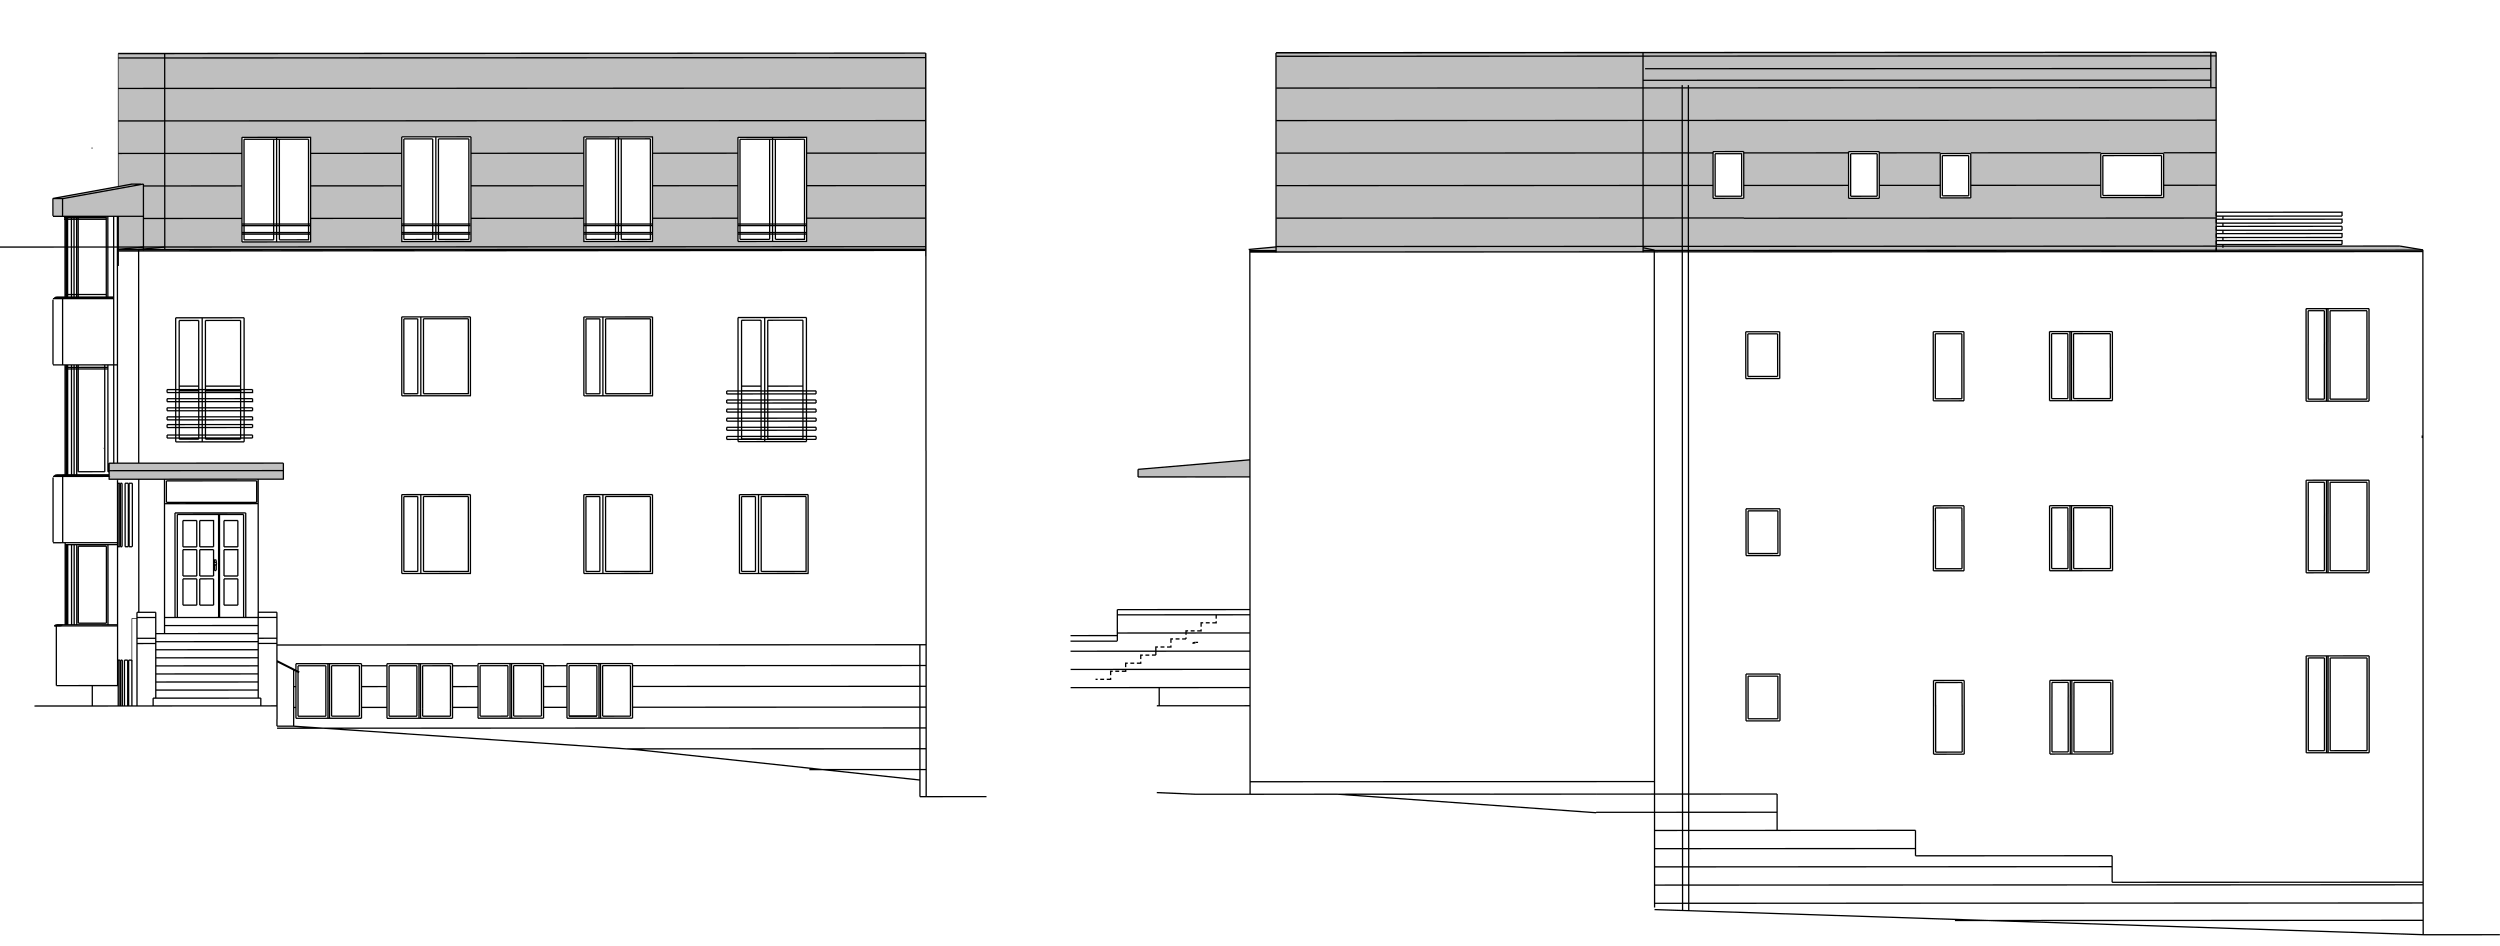 <svg viewBox="0 0 1453 550" xmlns="http://www.w3.org/2000/svg">
    <path d="M68.683 30.967h469.48v114.59H68.683l.038-19.668-37.832.015.238-10.722 37.57-6.833-.033-77.38m360.23 48.88v60.478h40.213V79.849h-40.213m-89.564-.26v60.753h40.213V79.588H339.33m-105.84-.049v60.852h40.232V79.539H233.49m-92.86.31v60.75h39.899v-60.75h-39.9m-77.186 189.33h101.25v9.362H63.443v-9.362m1224.6-238.72.027 116.07H741.68V30.679l546.35-.227M995.66 88.13v27.136h17.86V88.13h-17.86m78.612 0 .015 27.144 17.846-.008-.02-27.144-17.841.008m53.463 1.126v25.76h17.733v-25.76h-17.733m93.204-.038v25.587h36.592V89.217h-36.592m-559.45 188-.004-4.425 64.998-5.549.011 9.944-65.006.03" fill="#7f7f7f" fill-opacity=".502" fill-rule="evenodd"/>
    <g fill="#7f7f7f" fill-opacity=".502" fill-rule="evenodd" stroke-width="3.779">
        <path d="M741.66 145.68v.855h.05v.147l-15.273.004v-.998l15.224-.008m0-2.177v2.177l-15.224.008v-.763l15.224-1.421m550.2-.431 95.8-.038.095 2.37-99.674.038v-2.37l3.78-.004m95.938 3.151-99.708.038v-.805l99.674-.045.034.812m7.105-3.186 13.338 2.211v.151l-20.458.012-.094-2.37 7.215-.004"/>
        <path d="m1408.2 146.21-20.424.008-.034-.813 20.457-.008v.813"/>
    </g>
    <g fill="none" stroke="#000">
        <path d="m68.687 31.066 469.29-.2M68.687 33.7l469.29-.2M80.367 144.99l15.053-1.36m16.83 41.074 29.623-.01m0-.027.03 72.126m0 .022-29.623.015m3.24-1.602-.027-68.978m-1.21.004h1.206m24.347 0 .026 68.978m.004-.004-20.447.008m-.004-.008-.026-68.974m-17.283-1.55 29.623-.015m.03 72.126-29.623.011m0-.01-.03-72.127m2.033 1.565 11.35-.008m14.233 68.982-10.306.004m-15.246.034-.026-68.974m.015 38.134 11.35-.004m-11.35 2.725 11.35-.004m3.9.004 20.953-.008m-20.953-2.714 10.507-.004m-10.507.004 20.651-.008m-20.67-38.164 10.306-.004m-10.306.004 20.447-.011m-24.317 68.985-11.35.004m334.89-70.679 29.623-.011m.008.011.03 72.119m.008-.008-29.623.011m3.243-1.598-.026-68.966m-1.221.03h1.206m24.343-.038.026 68.97m.011.004-20.447.008m0-.008-.026-68.966m-17.283-1.557 29.627-.015m.041 72.126-29.623.015m-.008-.015-.03-72.12m2.034 1.596 11.35-.008m14.237 68.944-10.306.004m-15.242.034-.027-68.966m-.011 38.278 11.346-.004m-11.346 2.725 11.35-.004m3.919.004 20.953-.012m-20.953-2.71 20.651-.007m-20.688-38.278 10.303-.004m-10.303.004 20.447-.012m-24.302 68.948-11.35.008m11.35-.008-1.206.004M68.095 144.93l15.288-1.292M68.7 51.394l469.29-.2M68.7 70.29l469.29-.2M68.7 89.187l71.945-.03m-57.273 18.935 57.284-.038m-57.28 18.92 57.28-.026M68.7 150.05h.008m78.09 96.677v1.734m0 .004-49.695.027m49.692-6.225v1.739l-49.692.026m49.688-7.056v1.739m.004 0-49.692.026m49.688-7.056v1.738l-49.688.027m49.684-7.056v1.738l-49.688.027m325.26 20.193 51.952-.023m.015-.015.004 1.735m-.004.004-51.952.022m-.015.016-.004-1.735m.004-5.295 51.952-.023m.015-.015v1.735m0 .004-51.952.022m-.015.016v-1.735m0-5.295 51.952-.023m-.023.023v1.735m0-.034-51.952.022m.023.015v-1.734m0-5.295 51.948-.023m-.019.023.004 1.735m-.004.004-51.952.022m.023-.022v-1.735m0-5.257 51.952-.023m-.023-.015v1.735m0 .004-51.952.022m.023.015v-1.734m0 26.414 51.952-.023m.015-.015v1.735m0 .004-51.952.022m-.015.015v-1.734m-275.59-.798v1.735m.03-.034-49.699.026m.011-7.812v1.735m-.003-6.232v1.738m0-7.03v1.74m-.004-7.03v1.738m-.004-7.03v1.739m.015 24.717v1.734m-.011-7.82 49.695-.026m-49.695-4.47 49.692-.027m-49.692-5.227 49.692-.026m-49.692-5.265 49.688-.027m-49.688-5.264 49.684-.027M97.104 252.85l49.699-.026m297.66 3.843-.027-72.119m-326.93.121.03 72.126m351.3-129.99 69.171-.03M468.8 107.908l69.174-.03M468.8 89.01l69.182-.03m-158.72 37.862 49.665-.023m-49.665-18.874 49.661-.023m-49.7-18.872 49.665-.022m-155.16.068 65.61-.027m-65.607 18.923 65.61-.026m-65.603 18.923 65.61-.027m-158.8.068 52.98-.022m-52.983-18.874 52.98-.023m-52.987-18.874 52.98-.023m-72.757-9.272v60.773m92.55-60.966v61m-112.66-9.498h39.903m-111.82 14.728 469.29-.34m-469.78-.484 469.93-.207m156.63 228.49h1.512m45.353-342.73 546.35-.227m120.22 114.86-13.338-2.211m-669.18 1.961 16.006-1.496m-15.25 2.97 681.77-.26m-47.054-8.187v-2.267l-73.192.034m.023 2.264 73.192-.034m-.023 4.062v-2.267l-73.188.034m.02 2.267 73.191-.034m-.023-8.284v-2.268m0 .004-73.188.034m.02 2.264 73.191-.034m-.023-8.2v-2.269l-73.192.034m-.015 2.268 73.192-.038m.015 4.078v-2.279l-73.192.038m-.015 2.264 73.192-.023m-73.078 16.588v-2.267m0-5.938v-2.267m0 6.33v-2.267m0-6.017v-2.268m0-5.933v-2.268m0 6.33v-2.267M741.71 32.705l546.35-.227M741.71 51.194l546.39-.227M741.71 70.091l546.35-.226M741.71 88.989l253.96-.11m-253.96 19.007 253.96-.11m-253.93 19.007 271.81-.11m-287.08 19.015 15.273-.008m271.77-56.808 60.77-.027m-60.77 18.923 60.77-.026m-60.77 19.09 128.53-.057m3.41-37.96 75.493-.023m-75.494 18.92 75.501-.03m-79.658 19.094 146.78-.056m-30.564-37.938 30.545-.02m-195.93 18.974 35.61-.015m-35.61-18.882 35.617-.016m129.81 18.848 30.534-.01M68.687 31.164l469.29-.302m203.69-.129 546.35-.351" stroke-width=".756"/>
        <path d="M76.65 384.41v-24.978m0-.004h3.016" stroke-width=".378"/>
        <path d="m0 143.6 538.15-.227m-397.52-13.156h39.903m-39.903 5.858h39.903m-39.903-.93h39.903m52.98-3.998h39.903m-39.903-.93h39.903m-39.903 5.858h39.903m-39.903-.93h39.903m65.913-3.998h39.9m-39.9-.93h39.9m-39.9 5.858h39.9m-39.9-.93h39.9m49.672-3.998h39.903m-39.903-.93h39.903m-39.903 5.858h39.903m-39.903-.93h39.903m272.84 8.15 653.19-.273m-440 2.559 453.38-.193m-1145.2 272.09-38.096.019M263 385.73l-38.096.015m0-.015.015 31.747m-145.27-61.604 10.885-.008m172.46 29.865.015 31.743M79.638 370.99l10.885-.008m11.157-72.86 41.12-.018m-47.14 60.792 54.423-.027m0-.01-.037-80.124M90.52 355.874l.022 49.888m61.075 4.498-62.587.026m81.64 11.765-9.676.004m9.675-.004v-3.93m198.18 17.461-198.17-13.519m198.17 13.52 165.82 17.77M90.51 396.39l59.563-.026m388.18 66.657-3.628.004m-444.12-71.321 59.563-.027m-.015-35.84 10.885-.004m-70.43 45.243 59.564-.026m10.866-45.213.023 54.423M90.5 387.017l59.564-.027m-70.46-31.116.023 54.423m-59.594.038 59.76-.026m9.207-.012v-4.535m-.004 0 62.587-.026m.004 4.524v-4.536M89 410.297l-9.373.008m71.96-.045 9.373-.004m-10.907-54.42.023 49.888m-70.471-46.827 10.885-.008m59.563-.03 10.885-.004M90.5 382.329l59.563-.027m-59.567-4.66 59.563-.026m-59.563-4.66 59.563-.027m-59.567-4.66 59.563-.026m-54.423.026-.038-89.496m.034 84.81 54.423-.026m10.911 58.494v-3.93m-10.907-47.168 10.885-.004m377.23-108.99-.102-231.08m.222 432.141 35.058-.019m-35.096-67.103-.004-9.07m-458.59-12.812 10.885-.009m74.148-100.49-101.24.046m86.658 100.41 10.885-.004m-80.35-95.2.034 77.1m-16.97-78.837v-.197m474.58 186.18-.004-9.675m-.072-191.39.087 201.06m-.049-88.287-377.27.162m-107.34 23.61.004 11.792M36.463 363.12l31.868-.015m-29.668.015-.02-46.562m2.938 0h-3.727m3.727 0 26.728-.01m-8.19-56.038-.125.087m110.69 157.51-.012-28.723m-9.663 28.723-.016-33.629m373.64-9.758.038 88.287m-432.97-164.9.027 60.773m41.093-60.811.026 60.773m21.85-89.685v9.64m-101.24-.267 101.24-.046m-3.7 105.98 12.811 6.49m-12.812-6.943 13.001 6.58m70.414-4.88v5.016m.004-.291.011 21.259m-.922-25.983v5.015m-17.385-3.806v3.806m35.678-3.806v3.806m-35.662 25.522 16.176-.004m-16.19-29.324 16.175-.008m1.213 3.522.012 21.26m18.292 4.554-16.176.008m16.16-29.336-16.175.008m0-.008v3.805m-19.498-.253.011 21.26m16.161-24.813.011 24.785m19.494-21.27.012 21.26m-16.187-21.26.01 21.26m-1.212.018v5.749m-.907-5.749v5.749m-17.385-5.749v4.54m16.176-4.54v4.543m19.502-4.543v4.54m-16.176-4.54v4.54m-115.45-113.73.008 15.29m0 1.64.008 15.292m-.008-15.291h8.038l.008 15.288m0 .018-8.038.004m0 1.66.008 15.29m-.008-15.29 8.038-.004m0-.034.008 15.29m0 .016-8.038.004m-14.131-49.174.008 15.29m0 1.641.008 15.291m-.008-15.291 8.038-.004m0 .004.008 15.291m0 .015-8.038.004m0 1.66.008 15.287m-.008-15.288 8.038-.004m0 .004.008 15.288m0-.019-8.038.004m-.023-49.174h8.039l.008 15.288m0-.018-8.04.004m-9.78-15.273.008 15.288m0 1.644.008 15.29m-.008-15.29 8.039-.004m0 .004.008 15.29m0 .016-8.04.004m0 1.659.009 15.29m-.008-15.29 8.039-.004m0 .004.008 15.29m0-.022-8.04.004m-.022-49.174 8.039-.004m0 .004.008 15.288m0 .019-8.039.004m18.304 10.314v3.11m1.047-3.11v3.11m-1.047-2.468v-.65m0-1.126v-1.319m1.047 3.095v-.65m0-1.126v-1.319m-22.623-26.686 38.508-.015m0 .015.027 59.839m-38.535-59.839.026 59.843m23.965-59.843.027 59.669m.506-59.669.026 59.843m2.597-56.328 8.039-.004m0 .004.008 15.291m0-.023-8.04.004m-33.473-38.327 52.439-.022m-52.435 12.532 52.439-.023m-53.513.778 54.423-.026m-.911-.73-.004-12.528m-111.28 83.657-.023-47.738m30.768-34.502h.983m.359 0h.983M53.5 85.835v.445M32.736 363.1l-1.176.617m1.19 34.759-.014-34.76m44.177-82.855.015 36.887m-2.34-36.887h-1.882m-4.361 117.61-35.594.015m35.594-.015-.053-119.41M39.387 363.1l-.019-46.562m-4.082 47.205H31.56m3.726 0H31.56m43.478-70.486.011 24.502m-42.314 45.34h3.727m32.163-74.075.011 28.73m1.327-36.893.003 9.229m-.362-9.23.003 8.988m-.986-8.987.004 8.31m2.32-8.31.004 9.905m4.082-9.905.004 12.71m-.446-12.71.007 12.408m-.003-.314.01 24.793m-1.896-36.887.003 11.115m0-.269.012 26.033m-1.773-27.204.012 27.197m-.994-27.839.01 27.847m-.37-28.073.012 28.081m5.427 0h1.727m-2.17 0h-1.881m-1.761 0h-.983m-.36 0h-.982m-6.776 44.446-16.327.008m-3.93.9-.02-46.562m21.184 46.562-.019-46.562m-19.634 46.562-.019-46.562m1.531 46.562-.019-46.562m-8.144 46.562-1.176.616m1.153-48.35-.015-38.455m25.435 85.282-.02-44.748m-.003 0-16.327.008m0-.008.019 44.748m31.384-81.333h-1.882m-2.695 102.8h1.882m.012 26.607-.012-26.607m.563 26.607-.01-26.607m1.893 26.607-.012-26.607m-6.542 0h.983m3.677 0h1.882m-7.944 0h.983m-.972 26.607-.011-26.607m.994 26.607-.011-26.607m.43 26.607-.01-26.607m.993 26.607-.011-26.607m1.255 26.607-.012-26.607m52.273-52.382.291.36m.004-.02h.461l.291-.359m0-5.574-.29-.36m0 .02h-.466l-.29.358m1.3 1.871-.227-.548m0 .02-.548-.228m-.004 0-.548.227m.004 0-.227.548m0-.019.227.548m0 .02.548.226.548-.227.227-.548m84.197 89.855-38.096.019m38.08-31.766-38.095.019m0 .019.015 31.743m38.08-31.781.016 31.743m-18.61-31.705v5.015m.004-.29.011 21.258m-.922-25.983v5.015m-17.385-3.805v3.805m35.678-3.843v3.806m-35.662 25.56 16.176-.008m-16.191-29.321 16.176-.008m1.213 3.522.011 21.26m18.292 4.516-16.176.008m16.161-29.336-16.176.008m0 .03v3.806m-19.498-.291.012 21.263m16.16-24.778.012 24.789m19.494-21.274.011 21.259m-16.187-21.26.012 21.26m-1.214-.02v5.75m-.907-5.75v5.753m-17.385-5.714v4.539m16.176-4.54v4.54m19.502-4.577v4.539m-16.176-4.54v4.54m123.2 1.168-38.096.015m38.096-31.762-38.096.015m0 .023.015 31.743m38.081-31.781.016 31.743m-18.61-31.705v5.015m.004-.291.01 21.259m-.921-25.983v5.015m-17.385-3.806v3.806m35.678-3.844.004 3.806m-35.666 25.56 16.176-.008m-16.191-29.32 16.176-.009m1.213 3.523.011 21.259m18.277 4.516-16.176.008m16.176-29.336-16.176.008m0 .03v3.806m-19.498-.29.011 21.258m16.161-24.774.012 24.785m19.49-21.308.008 21.263m-16.18-21.225.011 21.263m-1.213-.023v5.749m-.907-5.749v5.749m-17.385-5.71v4.538m16.176-4.576v4.539m19.49-4.54.004 4.54m-16.168-4.54v4.54m69.076 1.205-38.096.015m38.096-31.762-38.096.015m0-.015.015 31.743m38.08-31.743.016 31.743m-18.61-31.743.004 5.016m-.004-.291.008 21.263m-.915-25.987.004 5.015m-17.389-3.806.004 3.806m35.674-3.806.004 3.806m-35.68-3.806 16.175-.008m1.21 3.523.008 21.259m-1.368 4.554-16.176.008m35.829-29.336-16.176.008m0-.008.004 3.806m-19.505-.291.008 21.259m16.168-24.774.011 24.785m19.49-21.27.008 21.263m-16.183-21.263.008 21.263m-1.217.015.004 5.748m-.91-5.748.003 5.748m-17.389-5.748.004 4.539m16.172-4.54.004 4.54m19.498-4.577.004 4.54m-16.18-4.502.004 4.539m188.02-29.408-170.65.072m170.65 12.022-170.65.071m170.69 12.022-170.65.072m170.65 12.022-377.27.163m377.27 24.026-67.908.022m67.908-12.117-173.84.072" stroke-width=".756"/>
        <path d="m537.99 30.862.053 118.04M68.683 31.162l.038 77.251" stroke-width=".378"/>
        <path d="m95.713 31.145.05 113.9m-64.205 218.73 36.774-.015m261.19 35.239-13.606.008m13.606 12.087-13.606.008m-38.089-12.064-14.815.008m14.82 12.087-14.816.008m-38.1-12.102-14.815.004m14.82 12.09-14.816.004m-38.1-12.06h-1.326m1.33 12.094h-1.327m54.227-24.226-14.513.004m67.217-.004-14.513.008m66.5-.045-13.698.008m31.044 29.32-16.176.009m35.678-.008-16.176.008m-9.713-187.39 8.096-.004m-8.096-43.535 8.096-.004m30.606 44.714-.02-45.86m.322 45.86-40.213.018m0 .02-.019-45.959m1.228 1.21.02 43.539m8.068-43.54.02 43.543m29.686-.042-17.249.008m16.91-43.546-26.064.011m26.063-.01.02 43.538m-26.06-43.539.02 43.546m-321.15 86.352-.016-37.669m37.813 37.896-37.798.02m5.522-189.7-.004-10.334m-5.597 10.08-.004-10.189m52.609 10.42-52.605.023m5.597-10.333h-5.6m52.602-8.485.015 37.82m-46.948 131.22 27.023-.015m-24.868-103.31-.019-46.887m-.767 46.887-.019-46.887m-5.076 150.22-1.175.616m7.782-103.94-.02-46.887m-6.587 150.22h3.727m27.023-1.776h-.718M41.52 172.635l-.02-46.887m21.185 46.849-.019-46.887m-19.634 46.925-.019-46.887m1.53 46.887-.018-46.887m-8.096 150.22-1.175.616m26.524-103.98-.019-46.411m.238.276-24.793.01m8.232-.26.019 46.411M31.528 276.61l31.928-.011m4.833-7.359-.056-143.5m.064 153.06v-.219m13.742-171.58h-5.96m-12.623 169.87-32.628.011m52.534-169.93-47.001 8.515m40.224-8.458-45.83 8.338m35.36 153.89-.06-143.5m-29.657 86.359-.015-38.455m-5.586 38.19-.015-37.672m37.813 37.9-37.798.015m5.582-39.434 29.691-.012m-33.414.012-1.175.62m1.175-.62h3.727m-.004 0-1.175.616m-3.723-.012 34.593-.015m-.004.318-35.292.015m8.576 102.41-.027-63.895m6.142.023.026 62.11m-7.653 1.762-.027-63.895m23.092 62.118-.026-62.296M44.592 275.97l-.026-63.898M43.08 275.97l-.026-63.895m19.676 62.118-.027-62.111M41.57 275.97l-.026-63.895M38.63 275.97l-.026-63.895m23.394-84.64-24.793.011m24.812 43.72-24.218.011m24.906 42.318-24.793.012m24.793.933-24.793.011m30.82-88.72.012 28.843m310.48 29.63-39.884.016m1.21-45.07 17.219-.008M340.55 80.701l17.219-.008m21.482 59.65-.019-60.867m.321 60.867-40.213.02-.019-60.872m1.229 1.21.019 58.448m17.177-58.456.019 58.448m20.579-.008-17.25.008m16.91-58.46-23.94.011m23.94-.008.018 58.448m-16.95-58.44.018 58.447m-126.36.057 16.781-.008m-16.799-58.445 16.781-.007m22.223-1.217-40.213.018m40.232 60.848-.019-60.867m.02 60.867-40.214.02-.019-60.868m1.21 1.206.019 58.448m16.762-58.456.019 58.448m21.013-.008-17.688.008m17.669-58.456-17.688.008m17.688-.008.019 58.448M254.82 80.734l.018 58.448m124.71-59.616-40.213.019m90.781 59.544 17.22-.008m-17.258-58.165 17.22-.008m21.52 59.374-.023-60.595m.325 60.595-40.213.02m0-.005-.02-60.595m1.191 1.213.02 58.173m17.214-58.18.02 58.173m20.578-.008-17.249.008m16.91-58.184-23.94.012m23.94-.012.018 58.173m-16.95-58.165.018 58.173m18.462-59.29-40.213.018m-287.06 59.56 17.219-.008m-17.238-58.44 17.219-.008m21.493 59.65-.019-60.867m.329 60.867-40.213.019m0-.004-.019-60.867m1.21 1.209.018 58.448m17.2-58.456.02 58.448m20.574-.008-17.249.008m16.92-58.46-23.939.011m23.94-.011.018 58.448m-16.958-58.441.019 58.448m18.459-59.567-40.213.019M63.43 269.204l101.24-.046m-101.24.008v9.642m-2.544-4.653-15.409.008m304.93-89.996v45.848m1.55-1.175 9.528-.004m-126.76.004 8.095-.004m-8.114-43.535 8.096-.004m30.617 44.714-.02-45.86m.33 45.86-40.214.019m0 .019-.018-45.958m1.209 1.21.019 43.538M242.8 185.3l.02 43.542m29.698-.042-17.249.008m16.92-43.546-26.063.012m26.063-.012.02 43.54m-26.083-43.54.02 43.546m27.252-44.642-39.88.016m11.06-.016v45.848m1.568-1.175 9.527-.004m84.866 103.29 8.096-.004m-8.096-43.535 8.096-.004m30.606 44.714-.019-45.859m.321 45.86-40.213.018m0 .019-.019-45.958m1.229 1.21.019 43.538m8.069-43.539.019 43.542m29.687-.004-17.25.008m16.91-43.584-26.063.012m26.063.026.018 43.539m-26.059-43.539.02 43.542m27.23-44.676-39.884.019m11.085-.019v45.852m1.55-1.18 9.528-.003m-126.76.004 8.095-.004m-8.114-43.535 8.095-.004m30.617 44.714-.018-45.86m.328 45.86-40.213.019m0 .019-.019-45.958m1.21 1.209.019 43.539m8.076-43.539.02 43.542m29.698-.004-17.249.008m16.92-43.584-26.063.011m26.063.027.02 43.539m-26.083-43.54.02 43.543m27.252-44.676-39.88.019m11.06-.02v45.853m1.567-1.18 9.528-.004m175.31.004 8.096-.004m-8.096-43.535 8.096-.004m30.606 44.714-.019-45.859m.321 45.86-40.213.018m0 .02-.019-45.959m1.229 1.21.018 43.539m8.07-43.54.018 43.543m29.687-.004-17.249.008m16.947-43.584-26.063.011m26.063.026.02 43.54m-26.098-43.54.02 43.542m27.267-44.676-39.884.02m11.047-.02V333.3m1.55-1.179 9.528-.004m-92.486-252.55v60.773m89.572-60.512v60.497m-368.44 4.653.049 124.21m1327.2-14.573v-1.512m-483.84 208.43 3.715-.004m-201.19-104.23-19.653.008m254.77 96.934-235.06.106m-.098-177.17-31.747.015m.075 184.42 31.747-.015m-31.785-88.272-1.493.25m.02.014-.038.465m0-.011.204-.238m-.015.01 1.326-.17m229.22 87.89-197.42.088m50.478-.05 150.66 10.784m-232.9-10.745-22.469-.953m289.14-315.09.17 381.87m71.223-44.816 80.426-.034m0-.004V497.4m-185.57-35.866 105.13-.045m80.437 35.912 114.29-.053m0 .015.01 15.42m-194.72-30.16-.01-21.165m-166.96.076-47.58.019m-71.51.056 30.235-.015m-70.182-104.3v2.268m0 1.512v.907l-2.267.004m-1.512-.004h-2.268m-1.512 0h-1.209l.004 2.267m-.004 1.512v.907l-2.268.004m-1.511-.004h-2.268m-1.512 0h-1.21v2.268m0 1.511.005.908m-.004 0-2.268.004m-1.512-.004h-2.267m-1.512 0h-1.21v2.267m0 1.512v.907l-2.267.004m-1.512-.004h-2.267m-1.512 0h-1.21l.004 4.686m-.004 0-2.267.004m-1.512.034h-2.268m-1.511 0h-1.21v2.268m0 1.512v.907l-2.267.004m-1.512-.004h-2.268m-1.512 0h-1.209l.004 2.267m.034 1.512v.907l-2.268.004m-1.511-.004h-2.268m-1.512 0h-1.21v2.268m0 1.512v.907l-2.267.004m-1.512-.004h-2.267m-1.512 0-1.21.004m-14.55-22.19 27.212-.01m0-3.202-.004-15.118m.004 0 77.1-.034m-77.1 3.058 77.1-.034m-77.1 12.128.004 3.023m45.31-95.279-33.258.015m566.12 235.59 180.76-.06m.01 30.522-446.73-14.6m-300.16-251.43-.004-4.426m791.48 270.46-44.586.019m-.163-398.05.174 398.05m-206.45-212.81-9.46.008m9.46-22.193.01 22.2m1.161-23.41.015 24.619m.892-24.619.015 24.619m1.232-1.224 21.37-.012m-21.37-22.174.011 22.2m21.342-22.2.015 22.2m-.015-35.39-21.369.008m-.023.03.011 13.542m21.38-13.579.01 13.542m-35.383-14.713.023 37.783m.015.012 36.573-.023m-.026-37.809.026 37.783m-35.402-23.383.015 22.2m-.015-35.352 9.46-.011m-.01.011.01 13.545m2.105-14.755.01 13.3m-.914-13.3.01 13.3m24.71-13.338-36.57.023m1.194 1.224.011 13.542m-264.72 163.45 105.13-.045m-71.23 10.59 71.23-.03m-71.23 10.613 151.65-.065m-151.65 10.647 265.94-.117m-265.94 10.7 446.69-.182m-446.65 10.764 446.69-.182m-373.97-331.99.023 27.208m-1.232-1.243-17.306.008m17.306-11.76.019 11.772m-17.33-24.774 17.307-.008m0 .008v13.908m-18.523 12.094 19.725-.008m-19.725-27.204.023 27.208m1.187-12.997.019 11.773m-.02-24.774v13.908m18.516-15.118-19.725.008m187.23 38.845-9.46.011m9.422-18.417.015 18.406m1.194-19.615.015 20.824m.892-20.824.015 20.824m1.232-1.209 21.365-.008m-21.403-18.398.015 18.409m21.376-18.447.011 18.409m-.049-37.722-21.365.008m.011-.008.01 19.721m21.346-19.721.011 19.721m-35.349-20.93.023 40.167m-.023.008 36.573-.019m-.026-40.156.026 40.167m-35.364-19.608.015 18.41m-.015-37.76 9.46-.012m-.011.011.01 19.721m2.109-20.93.01 19.48m-.915-19.48.01 19.48m24.672-19.48-36.57.019m1.232 1.19.01 19.721m-46.986-124.4.02 25.772m-1.191-1.209-15.295.008m15.257-19.899.019 19.891m-15.325-23.345 15.295-.008m.01 0v4.35m-16.477 20.22 17.714-.007m-17.752-25.764.019 25.772m1.19-21.1.02 19.89m-.02-23.352v4.35m16.516-5.567-17.714.007m-114.22-1.13.011 27.144m-1.22-1.21-15.428.009m15.428-21.274.01 21.263m-15.428-24.713 15.42-.008v4.35m-16.633 21.592 17.839-.008m-17.84-27.136.016 27.144m1.194-22.476.011 21.263m-.011-24.72v4.35m16.629-5.568-17.843.008m-254.02-57.411.05 115.94m-15.243-1.754.14 316.7M1288 30.36l.049 116.07M649.41 367.91l77.1-.034M622.2 378.492l104.31-.045m-104.27 10.628 104.31-.046m-104.31 10.628 104.31-.045m-54.197 10.59 54.193-.023m-104.35-40.757 27.212-.01m486.82 165.59 272.11-.107m-206.27-97.894-9.46.008m9.422-32.057.015 32.057m1.194-33.266.015 34.48m.892-34.48.015 34.48m1.232-1.222 21.365-.01m-21.403-32.039.015 32.061m21.376-32.06.011 32.056m-.01-40.409-21.366.011m-.026-.01.01 8.737m21.384-8.738.011 8.738m-35.386-9.947.023 42.836m-.023.022 36.57-.022m.014-42.836.023 42.836m-35.398-33.274.015 32.057m-.015-40.41 9.46-.007m-.01.008.01 8.738m2.108-9.948.01 8.496m-.914-8.496.01 8.496m24.71-8.496-36.57.023m1.194 1.187.01 8.738m-497.86-128.17-33.26.015m65.007-9.955-64.998 5.548m479.98 21.172.023 37.783m-1.194-1.198-15.42.008m15.42-28.542.015 28.523m-15.473-35.326 15.42-.008m0-.03.01 7.732m-16.6 28.852 17.84-.008m-17.877-37.749.023 37.783m1.224-29.733.02 28.523m-.058-35.364v7.733m16.626-8.98-17.839.008m17.801-101.18.023 40.167m-1.194-1.202-15.42.008m15.382-24.763.015 24.73m-15.435-37.73 15.42-.005m0 .004.01 13.908m-16.6 25.057 17.84-.008m-17.877-40.167.027 40.167m1.183-25.957.019 24.732m-.02-37.734v13.908m16.627-15.118-17.842.008m114.07-79.186-15.503.008m14.974-.008 19.162-.01m0-23.188-19.18.011m19.18-.01.01 23.186m-35.345-24.373.023 25.605m-.023 0 36.57-.019m-.023-25.609.023 25.605m-35.36-24.377 15.488-.007m19.849-1.221-36.57.019m1.232 1.21.01 23.186m128.72 118.36-9.396.008m9.396-32.057.015 32.061m1.194-33.27.015 34.476m.892-34.476.015 34.476m1.194-1.217 21.43-.008m-21.43-32.042.015 32.057m21.414-32.057.015 32.061m-.015-51.41-21.429.007m0-.008.01 19.721m21.422-19.72.01 19.72m-35.383-20.93.023 53.82m.015 0 36.57-.02m-.023-53.8.023 53.82m-35.398-33.26.015 32.061m-.015-51.41 9.396-.009m.015.008.01 19.721m2.109-20.93.01 19.48m-.915-19.48.01 19.48m24.748-19.48-36.569.02m1.194 1.19.01 19.72m9.404 31.68-9.396.008m9.396-32.057.015 32.06m1.194-33.27.015 34.477m.892-34.476.015 34.476m1.194-1.217 21.43-.008m-21.43-32.042.015 32.057m21.414-32.057.015 32.06m-.015-51.41-21.429.008m0-.008.01 19.72m21.422-19.72.01 19.72m-35.383-20.93.023 53.82m.015 0 36.57-.02m-.023-53.8.023 53.82m-35.398-33.26.015 32.062m-.015-51.411 9.396-.008m.015.008.01 19.72m2.108-20.93.01 19.48m-.914-19.48.01 19.48m24.748-19.48-36.57.02m1.195 1.19.01 19.721m9.403 131.38-9.395.008m9.395-32.057.015 32.061m1.195-33.27.015 34.476m.892-34.476.015 34.476m1.194-1.217 21.429-.008m-21.43-32.042.016 32.057m21.414-32.057.015 32.061m-.015-51.41-21.43.007m0-.008.01 19.721m21.423-19.72.01 19.72m-35.383-20.93.023 53.82m.015 0 36.57-.02m-.023-53.8.023 53.82m-35.398-33.26.015 32.061m-.015-51.41 9.395-.009m.015.008.01 19.721m2.11-20.93.01 19.48m-.915-19.48.01 19.483m24.748-19.483-36.57.02m1.195 1.19.01 19.72m9.403 31.68-9.395.008m9.395-32.057.015 32.06m1.194-33.27.015 34.477m.892-34.476.015 34.476m1.195-1.217 21.429-.008m-21.43-32.042.016 32.057m21.414-32.057.015 32.06m-.015-51.41-21.43.008m0-.008.01 19.72m21.423-19.72.01 19.72m-35.383-20.93.023 53.82m.015 0 36.57-.02m-.023-53.8.023 53.82m-35.398-33.26.015 32.062m-.015-51.411 9.395-.008m.015.008.01 19.72m2.11-20.93.01 19.48m-.916-19.48.01 19.484m24.748-19.483-36.569.019m1.195 1.19.01 19.721m9.403 136.29-9.396.012m9.396-34.555.015 34.55m1.194-35.76.015 36.97m.892-36.97.015 36.97m1.194-1.217 21.43-.008m-21.43-34.536.015 34.555m21.414-34.593.015 34.555m-.015-53.868-21.429.008m0-.008.01 19.72m21.422-19.72.01 19.72m-35.383-20.93.023 56.314m.015 0 36.57-.023m-.023-56.29.023 56.309m-35.398-35.75.015 34.556m-.015-53.906 9.396-.011m.015.01.01 19.722m2.109-20.93.01 19.479m-.915-19.48.01 19.48m24.748-19.48-36.569.02m1.195 1.19.01 19.721m9.403 34.173-9.396.012m9.396-34.555.015 34.55m1.194-35.76.015 36.97m.892-36.97.015 36.97m1.194-1.217 21.43-.008m-21.43-34.536.015 34.555m21.414-34.593.015 34.555m-.015-53.868-21.429.008m0-.008.01 19.72m21.422-19.72.01 19.72m-35.383-20.93.023 56.314m.015 0 36.57-.02m-.023-56.293.023 56.313m-35.398-35.753.015 34.555m-.015-53.906 9.396-.012m.015.012.01 19.72m2.109-20.93.01 19.48m-.915-19.48.01 19.48m24.748-19.48-36.569.02m1.194 1.19.01 19.721m-200.01-6.644.023 42.836m-1.194-1.187-15.42.008m15.42-27.408.015 27.401m-15.473-40.44 15.42-.008m0 .008.01 13.908m-16.599 27.741 17.84-.008m-17.878-42.85.023 42.835m1.225-28.587.019 27.401m-.057-40.44v13.908m16.626-15.118-17.84.008m168.22-269.87v1.795m0 2.268v1.875m0 2.263v1.954m0 2.268v1.795m0 2.264v1.875m0 2.267v.197m-618.23 263.78-.003-10.5m281.19-369.13.052 115.99m6.637-1.2-6.652-1.407m137.27-55.848.011 27.144m-1.22-1.21-15.428.009m15.428-24.732.01 24.725m-15.428-24.717 15.42-.008m-16.63 25.942 17.84-.008m-17.84-27.136.016 27.144m1.194-22.476.01 21.263m-.01-24.72v4.35m16.629-5.568-17.842.008m-39.87 207.57.024 27.212m-1.232-1.21-17.306.008m17.306-11.799.019 11.773m-17.33-24.774 17.307-.004m0 .004v13.908m-18.523 12.094 19.725-.008m-19.725-27.204.023 27.208m1.186-12.997.02 11.773m-.02-24.774v13.908m18.515-15.118-19.725.012m19.725 96.023.023 27.208m-1.232-1.206-17.306.008m17.306-11.76.02 11.772m-17.33-24.774 17.306-.008m0-.03v13.908m-18.523 12.132 19.725-.008m-19.725-27.204.023 27.208m1.187-12.997.02 11.773m-.02-24.774v13.908m18.515-15.155-19.725.008m-931.4-246.19v.31m1201.9-106.01-329.14.068m.03 0 329.14-.068m-.37 6.738-330.14.069m.011 0 330.14-.069m-.01-16.217.01 20.586m-307.24-1.474.212 479.72m3.379-479.72v96.957l.211 382.85m-884.8-237.3-.004-12.529" stroke-width=".756"/>
    </g>
</svg>
